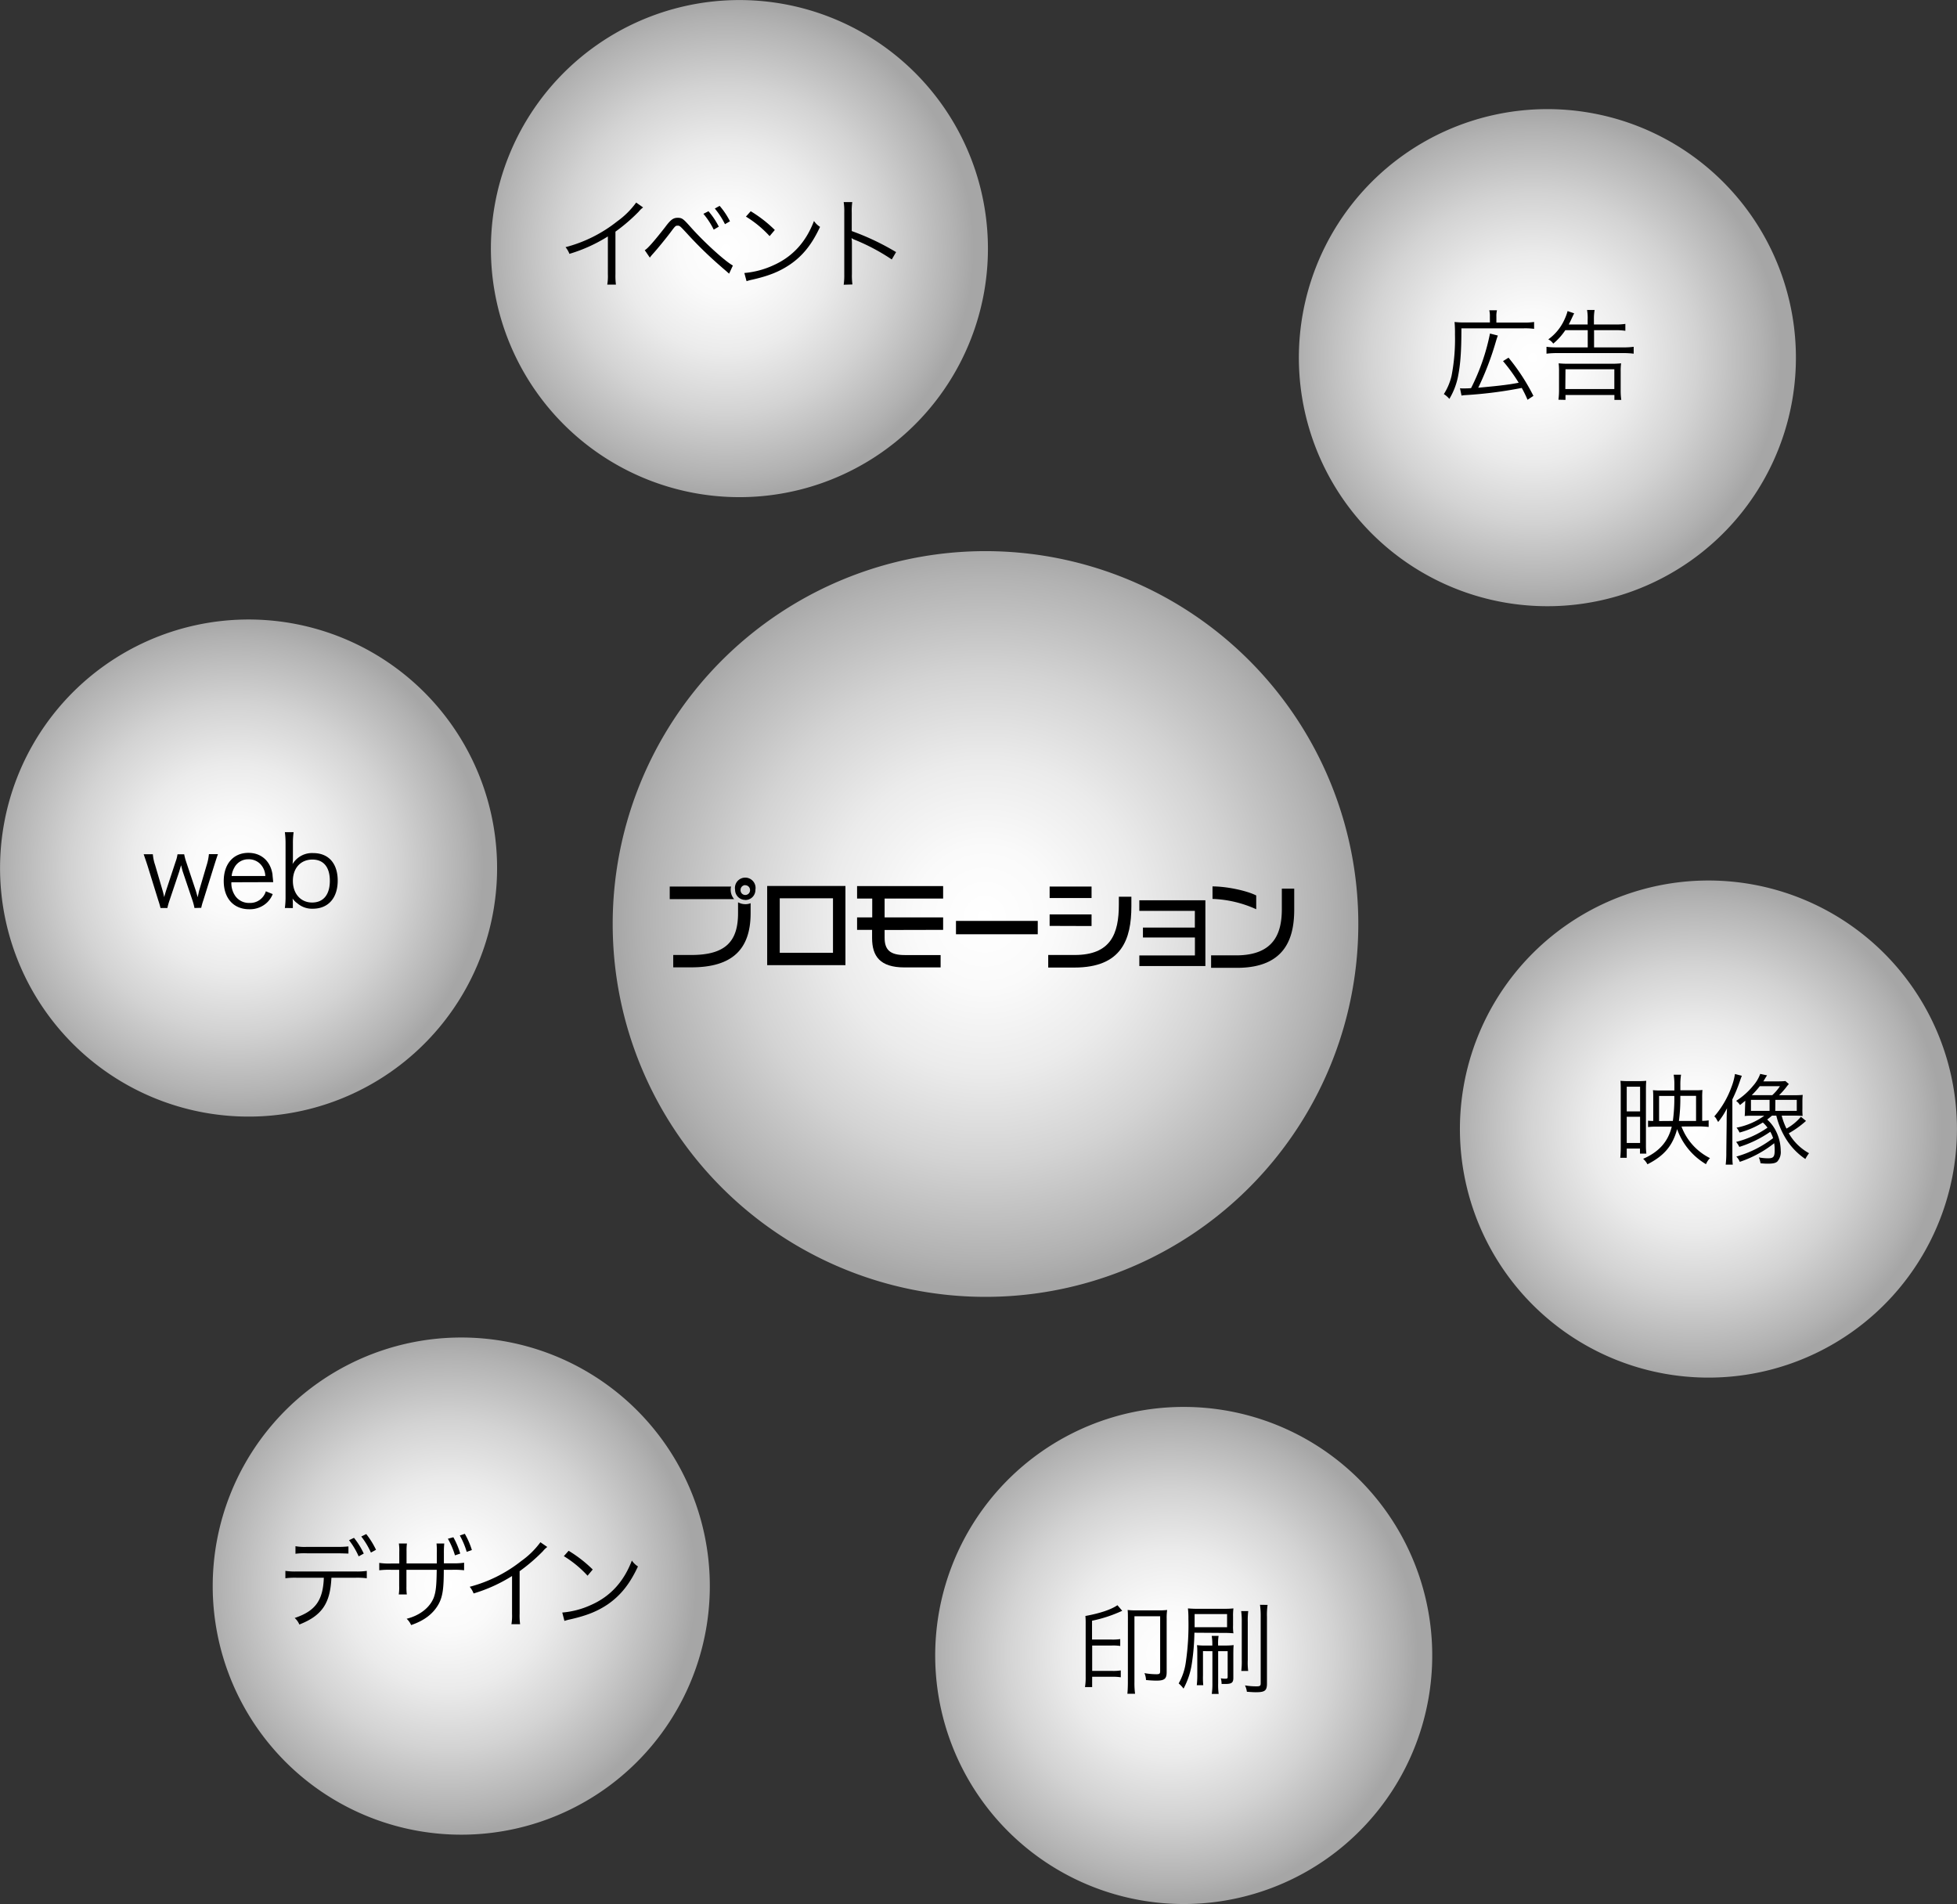 <svg xmlns="http://www.w3.org/2000/svg" xmlns:xlink="http://www.w3.org/1999/xlink" width="568.55" height="553.1" viewBox="0 0 568.55 553.1"><rect x="0" y="0" width="568.55" height="553.1" fill="#333333" stroke="none"/><defs><style>.cls-1{fill:url(#球1);}.cls-2{fill:url(#球1-2);}.cls-3{fill:url(#球1-3);}.cls-4{fill:url(#球1-4);}.cls-5{fill:url(#球1-5);}.cls-6{fill:url(#球1-6);}.cls-7{fill:url(#球1-7);}</style><radialGradient id="&#x7403;1" cx="50.93" cy="666.29" r="81.86" gradientTransform="translate(218.88 -613.08) scale(1.32)" gradientUnits="userSpaceOnUse"><stop offset="0" stop-color="#fff"></stop><stop offset="0.19" stop-color="#fafafa"></stop><stop offset="0.42" stop-color="#ebebeb"></stop><stop offset="0.66" stop-color="#d3d3d3"></stop><stop offset="0.92" stop-color="#b2b2b2"></stop><stop offset="1" stop-color="#a6a6a6"></stop></radialGradient><radialGradient id="&#x7403;1-2" cx="556.44" cy="1732.58" r="81.86" gradientTransform="translate(-1375.64 289.78) rotate(-80) scale(0.88)" xlink:href="#&#x7403;1"></radialGradient><radialGradient id="&#x7403;1-3" cx="422.41" cy="1660.1" r="81.85" gradientTransform="translate(-1434.76 364.38) rotate(-80) scale(0.88)" xlink:href="#&#x7403;1"></radialGradient><radialGradient id="&#x7403;1-4" cx="562.55" cy="1888.27" r="81.86" gradientTransform="translate(-1277.06 302.9) rotate(-80) scale(0.88)" xlink:href="#&#x7403;1"></radialGradient><radialGradient id="&#x7403;1-5" cx="421.7" cy="1946.06" r="81.86" gradientTransform="translate(-1258.91 395.82) rotate(-80) scale(0.88)" xlink:href="#&#x7403;1"></radialGradient><radialGradient id="&#x7403;1-6" cx="304.19" cy="1864.07" r="81.86" gradientTransform="translate(-1322.1 459.22) rotate(-80) scale(0.88)" xlink:href="#&#x7403;1"></radialGradient><radialGradient id="&#x7403;1-7" cx="293.17" cy="1724.53" r="81.86" gradientTransform="translate(-1409.14 450.87) rotate(-80) scale(0.88)" xlink:href="#&#x7403;1"></radialGradient></defs><title>promotion</title><g id="&#x30EC;&#x30A4;&#x30E4;&#x30FC;_2" data-name="&#x30EC;&#x30A4;&#x30E4;&#x30FC; 2"><g id="&#x30C7;&#x30B6;&#x30A4;&#x30F3;"><path class="cls-1" d="M286.26,376.72A108.31,108.31,0,1,0,178,268.42,108.3,108.3,0,0,0,286.26,376.72Z"></path><path class="cls-2" d="M285.92,84.75a72.2,72.2,0,1,0-83.64,58.57A72.2,72.2,0,0,0,285.92,84.75Z"></path><path class="cls-3" d="M143.32,264.69a72.2,72.2,0,1,0-83.64,58.57A72.2,72.2,0,0,0,143.32,264.69Z"></path><path class="cls-4" d="M520.66,116.4A72.2,72.2,0,1,0,437,175,72.21,72.21,0,0,0,520.66,116.4Z"></path><path class="cls-5" d="M567.44,340.51a72.2,72.2,0,1,0-83.64,58.57A72.2,72.2,0,0,0,567.44,340.51Z"></path><path class="cls-6" d="M415,493.42A72.2,72.2,0,1,0,331.4,552,72.19,72.19,0,0,0,415,493.42Z"></path><path class="cls-7" d="M205.12,473.28a72.21,72.21,0,1,0-83.65,58.57A72.2,72.2,0,0,0,205.12,473.28Z"></path><path d="M194.57,261.18v-3.65H212.4a3.17,3.17,0,0,0-.12.93,4.1,4.1,0,0,0,1,2.72ZM200.82,281h-5.23v-3.59h5.26c10,0,13.57-4,13.57-12.16v-3.15a4.34,4.34,0,0,0,2.12.55,3.83,3.83,0,0,0,1.53-.29v2.89C218.07,275.88,212.63,281,200.82,281Zm15.69-19.59a2.93,2.93,0,0,1-2.95-2.93,3,3,0,1,1,5.9,0A2.91,2.91,0,0,1,216.51,261.44Zm0-4.29a1.37,1.37,0,0,0-1.36,1.36,1.38,1.38,0,1,0,2.75,0A1.39,1.39,0,0,0,216.51,257.15Z"></path><path d="M222.88,280.36v-23h22.74v23ZM242,260.94H226.53v15.83H242Z"></path><path d="M257,270.15v2.28c0,3.47,1.6,5,5.82,5h10.45v3.59H262.76c-7.09,0-9.4-3.25-9.4-8.54v-2.37H249v-3.62h4.4v-5.47H249v-3.62h25v3.62H257v5.47h17v3.62Z"></path><path d="M277.73,271.39v-3.88h23.76v3.88Z"></path><path d="M312.14,281.06h-7.61v-3.65h7.7c10.5,0,12.82-6.19,12.82-14.64v-2.29h3.64v2.75C328.69,272.87,325.89,281.06,312.14,281.06Zm-7.2-20.2v-3.33h12.18v3.33Zm0,8.1v-3.33h12.18V269Z"></path><path d="M331,280.62v-3.07h16.15v-5.23H332.05v-2.87h15.08v-4.86H331v-3.07h19.19v19.1Z"></path><path d="M359.4,281.14h-7.55v-3.62h7.24c11.17,0,13.31-6.59,13.31-13.45v-5.93H376v5.93C376,271.25,374.31,281.14,359.4,281.14Zm-7.14-20v-3.65c4.19,0,10,1.25,12.7,2.63v4A33.5,33.5,0,0,0,352.26,261.12Z"></path><path d="M186.84,60.26a6.27,6.27,0,0,0-1.27,1.21,51,51,0,0,1-6.77,5.82V79.62a20,20,0,0,0,.14,3.06h-2.52a14.5,14.5,0,0,0,.18-3v-11a45.33,45.33,0,0,1-11.17,5.06,7,7,0,0,0-1.13-1.94,40.58,40.58,0,0,0,15-7.49,24.17,24.17,0,0,0,5.52-5.47Z"></path><path d="M187.31,72.67c.72-.32,2.6-2.43,5.9-6.65,1.62-2.2,2.38-2.75,3.68-2.75s1.65.34,3.73,2.66c4,4.51,10.07,10,12.3,11.2l-1.1,2.37-.55-.49c-.14-.15-.9-.75-2-1.74a115.19,115.19,0,0,1-9.8-9.57c-1.91-2.06-2-2.15-2.61-2.15s-.72.15-2,1.86S191,72.3,189.6,73.83a12.86,12.86,0,0,0-.81,1Zm18.52-11.31a22.23,22.23,0,0,1,3,4.48l-1.48.87a22.12,22.12,0,0,0-3-4.6Zm3.24-1.56a22,22,0,0,1,3,4.48l-1.45.84a23,23,0,0,0-2.95-4.54Z"></path><path d="M216.25,79.3a25.34,25.34,0,0,0,8.42-2.23c5.59-2.49,9.47-6.74,11.81-12.88a5.81,5.81,0,0,0,1.76,1.71c-2.31,5-5,8.42-8.82,11-3,2-6,3.22-10.79,4.32a14.23,14.23,0,0,0-1.74.46Zm1.85-17.94a37.71,37.71,0,0,1,7,5.44l-1.51,1.79a31.81,31.81,0,0,0-6.88-5.67Z"></path><path d="M245.11,82.71a19.36,19.36,0,0,0,.17-3v-18a18,18,0,0,0-.17-3h2.49a17.59,17.59,0,0,0-.15,3v5.41a72.67,72.67,0,0,1,12.88,6.11l-1.25,2.14a59.05,59.05,0,0,0-10.79-5.73,3.24,3.24,0,0,1-.9-.49l0,0a10.91,10.91,0,0,1,.11,1.71v8.71a18.89,18.89,0,0,0,.15,3.06Z"></path><path d="M432.84,92a6.93,6.93,0,0,0-.17-1.86h2.23a6.8,6.8,0,0,0-.17,1.89v1.67h7.84a19.65,19.65,0,0,0,3.12-.17v2a18.83,18.83,0,0,0-3.12-.15h-18c0,6.71-.29,10.36-.93,13.69a20.31,20.31,0,0,1-2.57,6.8,7.13,7.13,0,0,0-1.6-1.39,17.15,17.15,0,0,0,2.23-5.27,56,56,0,0,0,1-12.06,34.29,34.29,0,0,0-.12-3.62,23.17,23.17,0,0,0,2.9.14h7.37Zm-8.68,20.77a4.69,4.69,0,0,0,.93.06c.52,0,1.59,0,2.29-.09a61.73,61.73,0,0,0,5.49-15.85l2.29.58c-.2.55-.32.89-.58,1.76a85.35,85.35,0,0,1-5.12,13.4c3.12-.29,5.15-.49,6.13-.61,2.49-.29,3.65-.46,5.62-.84a49.35,49.35,0,0,0-4.55-6.28l1.6-1A59.33,59.33,0,0,1,445.49,115l-1.71,1.13a32.62,32.62,0,0,0-1.68-3.44,123.07,123.07,0,0,1-16.26,2.08,8.67,8.67,0,0,0-1.24.14Z"></path><path d="M454.76,95.91a18.13,18.13,0,0,1-3.51,3.91,3.65,3.65,0,0,0-1.44-1.24,14.34,14.34,0,0,0,4.74-5.85,14,14,0,0,0,.87-2.37l1.91.66c-.23.44-.23.44-.58,1.19-.46,1-.69,1.47-1,2.05h5.5v-1.5a12.89,12.89,0,0,0-.18-2.72h2.2a14.74,14.74,0,0,0-.2,2.78v1.44h6.13a19.28,19.28,0,0,0,3-.17v2a19.18,19.18,0,0,0-2.93-.18h-6.16v5h8.51a21.27,21.27,0,0,0,3-.17v2a22.85,22.85,0,0,0-3-.17H452.24a24.56,24.56,0,0,0-2.95.17v-2a22.31,22.31,0,0,0,2.92.17h9.06v-5Zm-2,20.2a21.41,21.41,0,0,0,.17-3V108a19.75,19.75,0,0,0-.11-2.46,25.35,25.35,0,0,0,2.86.12h12.44a25.19,25.19,0,0,0,2.84-.12,18.14,18.14,0,0,0-.12,2.46v5.24a18.5,18.5,0,0,0,.18,2.92h-2v-1.42H454.81v1.42Zm2-3.1H469v-5.75H454.81Z"></path><path d="M470.86,316.65c0-1.1,0-1.88-.08-2.69a22.78,22.78,0,0,0,2.37.09h2.72a22.92,22.92,0,0,0,2.4-.09c-.06.67-.09,1.39-.09,2.63v16.06a19.82,19.82,0,0,0,.12,2.46h-1.85v-1.47H472.6v2.69h-1.88c.08-.84.14-1.77.14-3.07Zm1.74,6.2h3.88v-7.18H472.6Zm0,9.17h3.88v-7.61H472.6Zm15.91-4.78a16.87,16.87,0,0,0,8.28,9.18,5.14,5.14,0,0,0-1.16,1.76A19.33,19.33,0,0,1,487.24,328c-1.3,4.8-3.73,7.72-8.62,10.21a5.68,5.68,0,0,0-1.25-1.59c4.58-2,7.24-4.95,8.31-9.35h-4.2a22.5,22.5,0,0,0-2.69.12v-1.85a10.91,10.91,0,0,0,1.51.08v-6.71c0-.92,0-1.59-.09-2.23a21.32,21.32,0,0,0,2.23.09h4v-1.59a17,17,0,0,0-.2-3h2.14a17.94,17.94,0,0,0-.2,3v1.53h4.48a15.22,15.22,0,0,0,1.94-.09,21.58,21.58,0,0,0-.08,2.23v6.74a12,12,0,0,0,1.88-.14v1.91a27.56,27.56,0,0,0-3-.15ZM486,325.62a48.7,48.7,0,0,0,.43-7v-.26H482v7.29Zm6.74,0v-7.29h-4.57v.38a47.87,47.87,0,0,1-.41,6.91Z"></path><path d="M501.63,326.17c0-1.41,0-2.51.11-4.25a21.84,21.84,0,0,1-2.57,4,9.23,9.23,0,0,1-.49-.84,2.45,2.45,0,0,0-.64-.78,27.33,27.33,0,0,0,5-8.56,17.52,17.52,0,0,0,1-3.76l2,.52c-.17.43-.29.75-.58,1.59a42.88,42.88,0,0,1-2.17,5.26v15.37c0,1.71,0,2.66.12,3.59h-2.06a28.12,28.12,0,0,0,.18-3.56Zm5.41-6.42L505.51,321a4.44,4.44,0,0,0-1.13-1.21,20.84,20.84,0,0,0,5-4.46,10.62,10.62,0,0,0,2-3.38l2,.43c-.32.46-.32.46-.81,1.27a3.78,3.78,0,0,1-.29.47h4.16a21.18,21.18,0,0,0,2.26-.09l1,.87a7.92,7.92,0,0,0-.78.95,25,25,0,0,1-2.05,2.29h4.6a20.92,20.92,0,0,0,2.26-.09,19.55,19.55,0,0,0-.09,2.14V322a18.77,18.77,0,0,0,.06,2.17,21.45,21.45,0,0,0-2.23-.09h-3.85a18.69,18.69,0,0,0,1.39,3.76,14.79,14.79,0,0,0,4.19-3.44l1.48,1.21a27.71,27.71,0,0,1-5,3.59,15.21,15.21,0,0,0,5.88,5.79,13.47,13.47,0,0,0-1.07,1.68,19.29,19.29,0,0,1-6-6.48,22.79,22.79,0,0,1-2.43-6.11H514.8c-.73.61-.9.75-1.39,1.13a11.36,11.36,0,0,1,2.43,3.12,13.08,13.08,0,0,1,1.5,5.94,4.13,4.13,0,0,1-1,3.15c-.5.43-1.25.61-2.75.61a19.14,19.14,0,0,1-2.11-.12,7.92,7.92,0,0,0-.5-1.7,14.64,14.64,0,0,0,2.67.26c1.59,0,1.93-.44,1.93-2.38a12.48,12.48,0,0,0-.14-2,32.88,32.88,0,0,1-10,5.41,4.39,4.39,0,0,0-1-1.53,31.61,31.61,0,0,0,10.68-5.36,9.34,9.34,0,0,0-.81-1.85,33.18,33.18,0,0,1-9,4.4,6.64,6.64,0,0,0-.93-1.45,27.79,27.79,0,0,0,9.12-4.14,9.47,9.47,0,0,0-1.36-1.5,25,25,0,0,1-6.77,2.92,5.9,5.9,0,0,0-.87-1.42,20.28,20.28,0,0,0,8.07-3.47h-3.44c-.78,0-1.53,0-2.26.09.06-.61.09-1.33.09-2.09Zm1.65,2.95h5.41v-3.21h-5.41Zm6.19-4.57a13.32,13.32,0,0,0,2.23-2.61h-5.85a27.87,27.87,0,0,1-2.34,2.61Zm.87,4.57H522v-3.21h-6.22Z"></path><path d="M56.5,263.76a17.71,17.71,0,0,0-.57-2.17l-2.84-8.42c-.06-.15-.2-.76-.49-1.83-.23.81-.47,1.6-.55,1.89l-2.81,8.36a17,17,0,0,0-.61,2.17h-2a21.65,21.65,0,0,0-.64-2.2l-3.1-10c-.34-1.07-.81-2.43-1.15-3.42h2.66a13.11,13.11,0,0,0,.67,3.16l2.11,7.2c.14.49.32,1.1.52,2.11.17-.66.52-1.82.61-2.08L51,250.36a10.35,10.35,0,0,0,.57-2.2h1.94a16.31,16.31,0,0,0,.58,2.2l2.78,8.33c.09.26.26.9.38,1.31s.11.43.17.63c.26-1.13.4-1.79.46-2l2.17-7.35a14.79,14.79,0,0,0,.64-3.16h2.63c-.23.61-.61,1.77-1.13,3.42l-3.12,10a17.37,17.37,0,0,0-.61,2.17Z"></path><path d="M67.22,256.29a6.51,6.51,0,0,0,1.15,4,4.84,4.84,0,0,0,4.08,2,4.74,4.74,0,0,0,4.78-3.38l2,.81a6.94,6.94,0,0,1-1.59,2.4,7.22,7.22,0,0,1-5.24,2c-4.54,0-7.4-3.18-7.4-8.19s2.83-8.19,7.17-8.19c3.74,0,6.43,2.41,7,6.28,0,.32.14,1.45.2,2.23Zm9.86-1.82a5.25,5.25,0,0,0-1.53-3.56,4.7,4.7,0,0,0-3.42-1.3,4.52,4.52,0,0,0-4.1,2.52,6,6,0,0,0-.73,2.34Z"></path><path d="M82.76,263.76a23.54,23.54,0,0,0,.2-3.33V245a24.55,24.55,0,0,0-.2-3.27H85.3a22.76,22.76,0,0,0-.2,3.29V249A17.54,17.54,0,0,1,85,251a6.56,6.56,0,0,1,6-3.19c4.45,0,7.11,3,7.11,8s-2.71,8.16-7.23,8.16a6.52,6.52,0,0,1-4.48-1.56A5.32,5.32,0,0,1,85,261c.05.55.08.78.08,1.16v1.62Zm8-14.07c-3.41,0-5.67,2.49-5.67,6.2s2.26,6.28,5.59,6.28,5.15-2.35,5.15-6.31S94,249.69,90.77,249.69Z"></path><path d="M96.28,458.32c-.34,7.5-2.78,11-9.31,13.58A5.21,5.21,0,0,0,85.61,470c6-2,8.24-5.09,8.47-11.69H86.24a22,22,0,0,0-3.33.15v-2.14a19.88,19.88,0,0,0,3.36.17H103.2a19.66,19.66,0,0,0,3.36-.17v2.14a22,22,0,0,0-3.33-.15Zm-10.44-9.17a15.18,15.18,0,0,0,3.32.2H97.9a27.35,27.35,0,0,0,3.33-.14v2.08c-.37,0-1.47-.06-3.3-.08H89.14a19.84,19.84,0,0,0-3.3.14Zm17-2.43a22.15,22.15,0,0,1,2.84,4.57l-1.48.81a22,22,0,0,0-2.8-4.69Zm3.56-1.1a24,24,0,0,1,2.84,4.57l-1.48.81a22.68,22.68,0,0,0-2.8-4.66Z"></path><path d="M126.9,454.16v-2.84a22,22,0,0,0-.08-2.95h2.25a24.5,24.5,0,0,0-.11,2.75v3h2.49a19,19,0,0,0,3.38-.18v2.2a24.15,24.15,0,0,0-3.35-.14h-2.55c0,5.58-.35,7.72-1.42,9.81-1.56,2.89-4.16,4.92-8.07,6.25a5.36,5.36,0,0,0-1.3-1.83c3.79-.95,6.71-3.21,7.87-6.13.63-1.74.81-3.47.87-8.1h-8.8v4.83a16.24,16.24,0,0,0,.11,2.34h-2.34a13.31,13.31,0,0,0,.12-2.43V456h-2.43a24.23,24.23,0,0,0-3.36.14V454a19,19,0,0,0,3.38.18H116V450.8a13.68,13.68,0,0,0-.12-2.43h2.34a16.51,16.51,0,0,0-.11,2.34v3.45Zm4.81-7.61a23.11,23.11,0,0,1,2,4.74l-1.53.52a22.62,22.62,0,0,0-2.06-4.83Zm3.33-1a22.89,22.89,0,0,1,2.05,4.72l-1.5.52a23.32,23.32,0,0,0-2-4.75Z"></path><path d="M159,449.38a6.7,6.7,0,0,0-1.27,1.22,51.61,51.61,0,0,1-6.77,5.81v12.33a18.89,18.89,0,0,0,.14,3.07h-2.52a14.56,14.56,0,0,0,.18-3v-11a45.33,45.33,0,0,1-11.17,5.07,6.69,6.69,0,0,0-1.13-1.94,40.83,40.83,0,0,0,15-7.5A24.17,24.17,0,0,0,157,448Z"></path><path d="M163.35,468.42a24.93,24.93,0,0,0,8.42-2.23c5.58-2.48,9.46-6.74,11.8-12.87a6,6,0,0,0,1.77,1.71c-2.32,5-5,8.42-8.83,11.05-3,2-6,3.21-10.79,4.31a15.26,15.26,0,0,0-1.74.46Zm1.85-17.94a37.71,37.71,0,0,1,7,5.44l-1.5,1.8a32,32,0,0,0-6.89-5.68Z"></path><path d="M317.29,488.4c0,.49,0,.61,0,1.68h-2.08a17,17,0,0,0,.2-3.1V471.61a20.14,20.14,0,0,0-.08-2.19c4.31-.79,7.46-1.86,9.31-3.13l1.39,1.62a39.8,39.8,0,0,1-8.77,2.89v5.47H323a14.28,14.28,0,0,0,2.45-.14v2A14.16,14.16,0,0,0,323,478h-5.7v7.38h5.88a13,13,0,0,0,2.43-.15v2a13.31,13.31,0,0,0-2.43-.15h-5.88Zm10.39-18.2c0-1.25,0-1.8-.08-2.52a21,21,0,0,0,2.63.11h6.25a20.49,20.49,0,0,0,2.6-.11,16.23,16.23,0,0,0-.14,2.55v15.51c0,1.93-.64,2.46-3,2.46-.7,0-1.91-.06-3-.18a5.4,5.4,0,0,0-.46-2,19.89,19.89,0,0,0,3.47.32c.92,0,1.1-.14,1.1-.95V469.5h-7.47v19.16a23,23,0,0,0,.18,3.35h-2.23c.08-.78.14-2,.14-3.32Z"></path><path d="M347,474.28a66.58,66.58,0,0,1-.75,9,22,22,0,0,1-2.41,7.24,8.33,8.33,0,0,0-1.41-1.51,17.05,17.05,0,0,0,2.05-6,74.23,74.23,0,0,0,.78-12.79,24.84,24.84,0,0,0-.14-3,31.64,31.64,0,0,0,3.24.11h7.12c1.1,0,1.56,0,2.86-.11a16.3,16.3,0,0,0-.11,2.31v2.64a12.83,12.83,0,0,0,.11,2.28,26.41,26.41,0,0,0-2.72-.11Zm.06-1.59h9.43v-3.82h-9.43Zm2.43,6.94v7a24,24,0,0,0,.08,2.9h-1.88a25.63,25.63,0,0,0,.15-2.93V480.5c0-1.39,0-1.83-.09-2.61a19.93,19.93,0,0,0,2.55.12h1.91v-.38a15,15,0,0,0-.18-2.43h2a12.79,12.79,0,0,0-.15,2.43V478h2a18.94,18.94,0,0,0,2.52-.12c-.06.64-.09,1.33-.09,2.58v6.94c0,1.39-.49,1.77-2.31,1.77l-1.1,0a6.2,6.2,0,0,0-.23-1.65,7,7,0,0,0,1.38.12c.47,0,.61-.12.61-.47v-7.52H353.9v9.29a19.29,19.29,0,0,0,.15,3.12h-2a20.61,20.61,0,0,0,.18-3.09v-9.32ZM362.64,468a21.4,21.4,0,0,0-.14,3.15v11a19.59,19.59,0,0,0,.12,3.24h-2a21.64,21.64,0,0,0,.14-3.24v-11a20.86,20.86,0,0,0-.17-3.15Zm5.62-1.8a20.3,20.3,0,0,0-.18,3.51V489c0,2.11-.57,2.57-3.27,2.57-.6,0-1.5-.06-2.57-.14a5.54,5.54,0,0,0-.55-1.85,19,19,0,0,0,3.41.28c.93,0,1.16-.17,1.16-.86V469.65a23.9,23.9,0,0,0-.2-3.48Z"></path></g></g></svg>